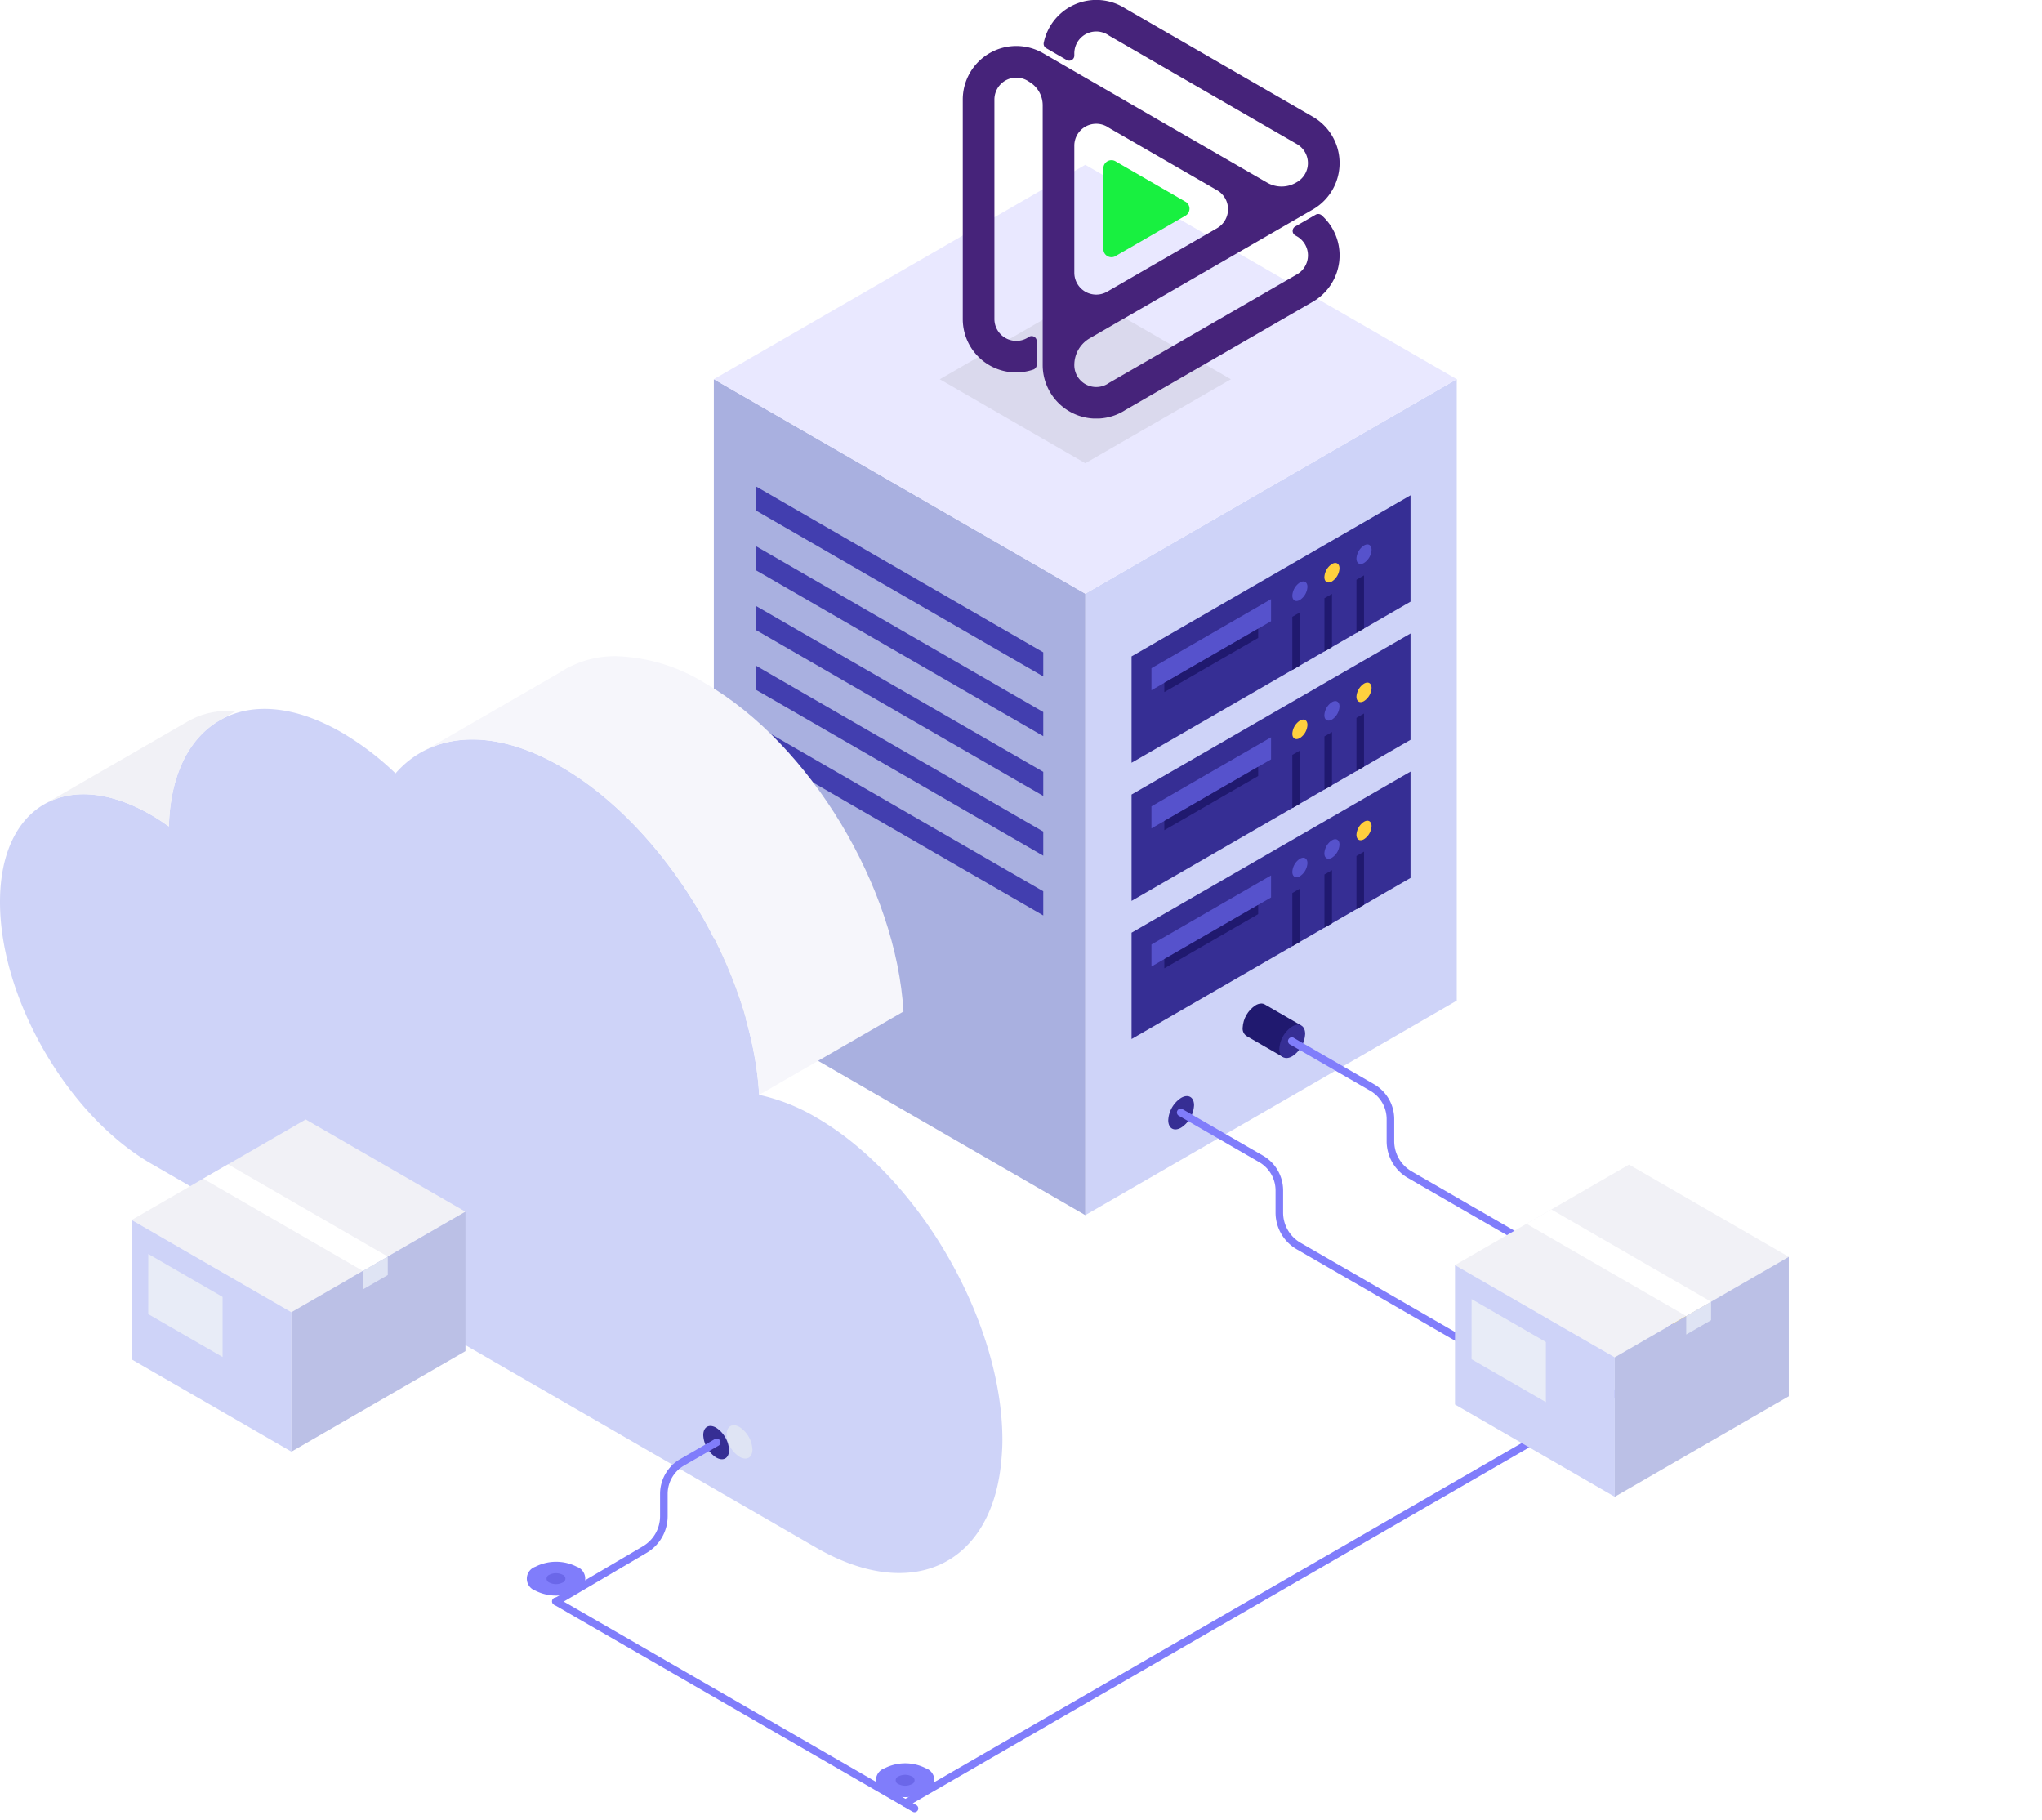 <svg viewBox="0 0 214.391 191.077" height="191.077" width="214.391" xmlns:xlink="http://www.w3.org/1999/xlink" xmlns="http://www.w3.org/2000/svg"><defs><clipPath id="clip-path"><rect fill="none" height="173.776" width="214.391" data-name="Rectangle 51056" id="Rectangle_51056"></rect></clipPath><clipPath id="clip-path-4"><path fill="none" transform="translate(-226.201 -261.033)" d="M240.259,262.755h0l-2.5,1.445L226.2,270.87v0c3.723-1.843,8.7-1.416,14.185,1.752,11.048,6.378,20.067,21.491,20.819,34.462l15.15-8.747c-.752-12.971-9.772-28.084-20.82-34.462a18.865,18.865,0,0,0-9.3-2.844,10.642,10.642,0,0,0-5.979,1.722" data-name="Path 144424" id="Path_144424"></path></clipPath><linearGradient gradientUnits="objectBoundingBox" y2="2.026" x2="-0.547" y1="2.026" x1="-0.55" id="linear-gradient"><stop stop-color="#bbc0e6" offset="0"></stop><stop stop-color="#c8ccea" offset="0.257"></stop><stop stop-color="#edeef7" offset="0.74"></stop><stop stop-color="#f6f6fb" offset="0.843"></stop><stop stop-color="#f6f6fb" offset="1"></stop></linearGradient><clipPath id="clip-path-5"><path fill="none" transform="translate(-23.751 -290.104)" d="M38.753,291.217l0,0-15,8.661c2.865-1.625,6.807-1.376,11.159,1.137.636.367,1.259.782,1.875,1.222.151-5.541,2.217-9.422,5.471-11.215h0l1.527-.883q-.407-.032-.8-.032a8.134,8.134,0,0,0-4.228,1.113" data-name="Path 144425" id="Path_144425"></path></clipPath><linearGradient gradientUnits="objectBoundingBox" y2="9.599" x2="-0.224" y1="9.599" x1="-0.234" id="linear-gradient-2"><stop stop-color="#f6f6fb" offset="0"></stop><stop stop-color="#f6f6fb" offset="0.157"></stop><stop stop-color="#f1f1f6" offset="1"></stop></linearGradient><clipPath id="clip-path-6"><path fill="none" transform="translate(-403.33 -449.806)" d="M403.33,458.553a20.232,20.232,0,0,1,5.98,2.368c10.8,6.236,19.556,21.4,19.556,33.872,0,.6-.032,1.178-.078,1.741-.369,5.211-2.394,8.926-5.492,10.809h0l15.021-8.672.11-.063.02-.011h0c3.1-1.883,5.123-5.6,5.492-10.809.046-.563.078-1.138.078-1.741,0-12.471-8.756-27.637-19.556-33.872a20.233,20.233,0,0,0-5.98-2.368Z" data-name="Path 144426" id="Path_144426"></path></clipPath><linearGradient y2="1.3" x2="-1.06" y1="1.3" x1="-1.063" id="linear-gradient-3"></linearGradient><clipPath id="clip-path-7"><path fill="none" transform="translate(-117.387 -244.799)" d="M132.384,246.013l0,0-13.466,7.775-1.527.883h0c3.272-1.8,7.746-1.5,12.687,1.354a30.06,30.06,0,0,1,5.641,4.288,10.2,10.2,0,0,1,3.176-2.464v0l11.554-6.671a29.63,29.63,0,0,0-5.221-3.9,16.438,16.438,0,0,0-8.1-2.476,9.357,9.357,0,0,0-4.742,1.214" data-name="Path 144427" id="Path_144427"></path></clipPath><linearGradient y2="4.426" x2="-0.586" y1="4.426" x1="-0.592" id="linear-gradient-4"></linearGradient><clipPath id="clip-path-8"><path fill="none" transform="translate(-660.182 -445.55)" d="M661.537,445.734a2.994,2.994,0,0,0-1.355,2.346.93.93,0,0,0,.43.893v0l3.852,2.224,1.844-3.358-3.812-2.2h0l-.039-.022,0,0a.713.713,0,0,0-.315-.069,1.222,1.222,0,0,0-.6.184" data-name="Path 144428" id="Path_144428"></path></clipPath><linearGradient gradientUnits="objectBoundingBox" y2="10.697" x2="-16.263" y1="10.697" x1="-16.288" id="linear-gradient-5"><stop stop-color="#5652cc" offset="0"></stop><stop stop-color="#423dab" offset="0.259"></stop><stop stop-color="#2f298a" offset="0.568"></stop><stop stop-color="#241d76" offset="0.826"></stop><stop stop-color="#20196f" offset="1"></stop></linearGradient><clipPath id="clip-path-10"><path fill="none" transform="translate(-601.158 -483.466)" d="M602.513,483.65A2.994,2.994,0,0,0,601.158,486a.929.929,0,0,0,.43.893h0l3.852,2.224,1.844-3.358-3.811-2.2h0l-.039-.022,0,0a.711.711,0,0,0-.315-.069,1.219,1.219,0,0,0-.6.184" data-name="Path 144430" id="Path_144430"></path></clipPath><linearGradient y2="9.775" x2="-14.797" y1="9.775" x1="-14.822" id="linear-gradient-6"></linearGradient><clipPath id="clip-path-12"><rect fill="none" height="3.498" width="2.709" data-name="Rectangle 51036" id="Rectangle_51036"></rect></clipPath><clipPath id="clip-path-13"><path fill="none" transform="translate(-375.82 -664.488)" d="M377.584,664.557l0,0-.039.022h0l-1.723,1.057,1.844,3.358,1.763-1.08h0a.929.929,0,0,0,.43-.893,3,3,0,0,0-1.354-2.346,1.223,1.223,0,0,0-.6-.184.715.715,0,0,0-.315.07" data-name="Path 144433" id="Path_144433"></path></clipPath><linearGradient y2="7.29" x2="-12.739" y1="7.29" x1="-12.774" id="linear-gradient-7"></linearGradient><clipPath id="clip-path-15"><rect fill="none" height="3.551" width="9.224" data-name="Rectangle 51040" id="Rectangle_51040"></rect></clipPath><clipPath id="clip-path-16"><path fill="none" transform="translate(-888.504 -617.063)" d="M896.838,617.583a4.423,4.423,0,0,0-2.206-.519h-3.041a4.443,4.443,0,0,0-2.183.52,1.327,1.327,0,0,0-.014,2.512,4.421,4.421,0,0,0,2.2.519h3.041a4.443,4.443,0,0,0,2.19-.52,1.327,1.327,0,0,0,.015-2.511" data-name="Path 144440" id="Path_144440"></path></clipPath><linearGradient gradientUnits="objectBoundingBox" y2="14.56" x2="-17.813" y1="14.56" x1="-17.833" id="linear-gradient-8"><stop stop-color="#c2c8e7" offset="0"></stop><stop stop-color="#c2c8e7" offset="0.421"></stop><stop stop-color="#e3e6f4" offset="0.72"></stop><stop stop-color="#fff" offset="1"></stop></linearGradient><clipPath id="clip-path-17"><path fill="none" transform="translate(-888.491 -613.802)" d="M893.716,615.066a4.775,4.775,0,0,1-4.334,0,1.521,1.521,0,0,1-.891-1.247l0,2.411a1.522,1.522,0,0,0,.891,1.247,4.776,4.776,0,0,0,4.334,0,1.533,1.533,0,0,0,.905-1.264l0-2.411a1.533,1.533,0,0,1-.905,1.264" data-name="Path 144441" id="Path_144441"></path></clipPath><linearGradient gradientUnits="objectBoundingBox" y2="12.012" x2="-28.59" y1="12.012" x1="-28.622" id="linear-gradient-9"><stop stop-color="#e19100" offset="0"></stop><stop stop-color="#fcba06" offset="1"></stop></linearGradient><clipPath id="clip-path-20"><path fill="none" transform="translate(-826.156 -653.06)" d="M834.49,653.58a4.421,4.421,0,0,0-2.206-.519h-3.041a4.445,4.445,0,0,0-2.183.519,1.327,1.327,0,0,0-.014,2.512,4.42,4.42,0,0,0,2.2.519h3.041a4.445,4.445,0,0,0,2.19-.52,1.327,1.327,0,0,0,.015-2.511" data-name="Path 144444" id="Path_144444"></path></clipPath><linearGradient y2="12.562" x2="-16.56" y1="12.562" x1="-16.58" id="linear-gradient-10"></linearGradient><clipPath id="clip-path-21"><path fill="none" transform="translate(-826.142 -649.799)" d="M831.367,651.063a4.774,4.774,0,0,1-4.334,0,1.523,1.523,0,0,1-.891-1.246l0,2.41a1.521,1.521,0,0,0,.891,1.247,4.776,4.776,0,0,0,4.334,0,1.533,1.533,0,0,0,.905-1.264l0-2.411a1.533,1.533,0,0,1-.905,1.264" data-name="Path 144445" id="Path_144445"></path></clipPath><linearGradient gradientUnits="objectBoundingBox" y2="10.383" x2="-26.581" y1="10.383" x1="-26.614" id="linear-gradient-11"><stop stop-color="#362e94" offset="0"></stop><stop stop-color="#524dc5" offset="0.887"></stop><stop stop-color="#5652cc" offset="1"></stop></linearGradient><clipPath id="clip-path-24"><path fill="none" transform="translate(-465.38 -861.357)" d="M473.714,861.877a4.423,4.423,0,0,0-2.205-.519h-3.041a4.443,4.443,0,0,0-2.183.519,1.327,1.327,0,0,0-.014,2.512,4.42,4.42,0,0,0,2.2.519h3.041a4.446,4.446,0,0,0,2.19-.52,1.327,1.327,0,0,0,.015-2.511" data-name="Path 144448" id="Path_144448"></path></clipPath><linearGradient y2="0.999" x2="-9.306" y1="0.999" x1="-9.326" id="linear-gradient-12"></linearGradient><clipPath id="clip-path-25"><path fill="none" transform="translate(-465.367 -858.096)" d="M470.593,859.36a4.776,4.776,0,0,1-4.335,0,1.521,1.521,0,0,1-.891-1.246l0,2.41a1.522,1.522,0,0,0,.891,1.247,4.4,4.4,0,0,0,2.151.52h.026a4.43,4.43,0,0,0,2.158-.52,1.533,1.533,0,0,0,.905-1.264l0-2.411a1.533,1.533,0,0,1-.9,1.264" data-name="Path 144449" id="Path_144449"></path></clipPath><linearGradient y2="1" x2="-14.96" y1="1" x1="-14.992" id="linear-gradient-13"></linearGradient><clipPath id="clip-path-28"><path fill="none" transform="translate(-279.893 -754.263)" d="M288.227,754.783a4.422,4.422,0,0,0-2.206-.519h-3.041a4.444,4.444,0,0,0-2.183.52,1.327,1.327,0,0,0-.014,2.512,4.417,4.417,0,0,0,2.2.519h3.041a4.441,4.441,0,0,0,2.191-.52,1.327,1.327,0,0,0,.015-2.511" data-name="Path 144452" id="Path_144452"></path></clipPath><linearGradient y2="6.943" x2="-5.577" y1="6.943" x1="-5.597" id="linear-gradient-14"></linearGradient><clipPath id="clip-path-29"><path fill="none" transform="translate(-279.88 -751.002)" d="M285.106,752.266a4.776,4.776,0,0,1-4.335,0,1.522,1.522,0,0,1-.891-1.247l0,2.411a1.52,1.52,0,0,0,.891,1.247,4.777,4.777,0,0,0,4.334,0,1.534,1.534,0,0,0,.905-1.265l0-2.411a1.533,1.533,0,0,1-.9,1.264" data-name="Path 144453" id="Path_144453"></path></clipPath><linearGradient y2="5.805" x2="-8.984" y1="5.805" x1="-9.016" id="linear-gradient-15"></linearGradient><clipPath id="clip-path-31"><rect fill="none" height="43.935" width="39.562" data-name="Rectangle 50733" id="Rectangle_50733"></rect></clipPath><clipPath id="clip-path-32"><rect fill="none" height="34.871" width="35.042" data-name="Rectangle 50736" id="Rectangle_50736"></rect></clipPath><clipPath id="clip-path-34"><rect fill="none" height="10.824" width="7.805" data-name="Rectangle 50734" id="Rectangle_50734"></rect></clipPath></defs><g style="isolation: isolate" transform="translate(-84.485 -4915.672)" data-name="Group 166117" id="Group_166117"><g transform="translate(84.485 4915.672)" data-name="Group 152353" id="Group_152353"><g transform="translate(0 17.301)" data-name="Group 151418" id="Group_151418"><g clip-path="url(#clip-path)" data-name="Group 151417" id="Group_151417"><path fill="#ced3f8" transform="translate(-462.633 -91.394)" d="M576.578,201.659l39-22.518V113.9l-39,22.515Z" data-name="Path 144386" id="Path_144386"></path><path fill="#a9b0e0" transform="translate(-304.302 -91.394)" d="M418.248,201.659l-39-22.518V113.9l39,22.515Z" data-name="Path 144387" id="Path_144387"></path><path fill="#e9e8ff" transform="translate(-304.302 0)" d="M418.247,0l-39,22.51,39,22.515,39-22.515Z" data-name="Path 144388" id="Path_144388"></path><path fill="#dad9ed" transform="translate(-400.606 -55.585)" d="M514.554,86.917,499.275,78.1l15.279-8.82,15.282,8.82Z" data-name="Path 144389" id="Path_144389"></path><path fill="#423eaf" transform="translate(-322.222 -137.081)" d="M431.754,190.793l-30.17-17.421v-2.528l30.17,17.419Z" data-name="Path 144390" id="Path_144390"></path><path fill="#423eaf" transform="translate(-322.222 -162.549)" d="M431.754,222.533l-30.17-17.421v-2.528L431.754,220Z" data-name="Path 144391" id="Path_144391"></path><path fill="#423eaf" transform="translate(-322.222 -188.016)" d="M431.754,254.274l-30.17-17.421v-2.528l30.17,17.419Z" data-name="Path 144392" id="Path_144392"></path><path fill="#423eaf" transform="translate(-322.222 -213.484)" d="M431.754,286.014l-30.17-17.421v-2.528l30.17,17.419Z" data-name="Path 144393" id="Path_144393"></path><path fill="#423eaf" transform="translate(-322.222 -238.951)" d="M431.754,317.754l-30.17-17.421V297.8l30.17,17.419Z" data-name="Path 144394" id="Path_144394"></path><path fill="#362e94" transform="translate(-482.355 -140.892)" d="M630.447,186.755l-29.289,16.91V192.5l29.289-16.91Z" data-name="Path 144395" id="Path_144395"></path><path fill="#5652cc" transform="translate(-490.838 -185.138)" d="M611.73,237.985l12.555-7.249v2.316L611.73,240.3Z" data-name="Path 144396" id="Path_144396"></path><path fill="#20196f" transform="translate(-496.321 -197.706)" d="M618.564,252.09l9.854-5.689v.97l-9.854,5.689Z" data-name="Path 144397" id="Path_144397"></path><g data-name="Group 151357" id="Group_151357"><g clip-path="url(#clip-path)" data-name="Group 151356" id="Group_151356"><path fill="#5652cc" transform="translate(-550.886 -177.599)" d="M686.569,222.824a1.754,1.754,0,0,1,.793-1.374c.438-.253.793-.048.793.458a1.754,1.754,0,0,1-.793,1.374c-.438.253-.793.048-.793-.458" data-name="Path 144398" id="Path_144398"></path><path fill="#ffd03e" transform="translate(-564.553 -169.708)" d="M703.6,212.989a1.754,1.754,0,0,1,.794-1.374c.438-.253.793-.048.793.458a1.754,1.754,0,0,1-.793,1.374c-.438.253-.794.048-.794-.458" data-name="Path 144399" id="Path_144399"></path><path fill="#5652cc" transform="translate(-578.221 -161.817)" d="M720.636,203.155a1.753,1.753,0,0,1,.793-1.374c.438-.253.793-.048.793.458a1.754,1.754,0,0,1-.793,1.374c-.438.253-.793.048-.793-.458" data-name="Path 144400" id="Path_144400"></path><path fill="#20196f" transform="translate(-550.886 -190.781)" d="M687.362,243.351l-.793.458v-5.581l.793-.458Z" data-name="Path 144401" id="Path_144401"></path><path fill="#20196f" transform="translate(-564.553 -182.891)" d="M704.4,233.517l-.794.458v-5.581l.794-.458Z" data-name="Path 144402" id="Path_144402"></path><path fill="#20196f" transform="translate(-578.22 -175)" d="M721.429,223.683l-.793.458V218.56l.793-.458Z" data-name="Path 144403" id="Path_144403"></path><path fill="#362e94" transform="translate(-482.355 -199.769)" d="M630.447,260.134l-29.289,16.91V265.882l29.289-16.91Z" data-name="Path 144404" id="Path_144404"></path><path fill="#5652cc" transform="translate(-490.838 -244.014)" d="M611.73,311.364l12.555-7.249v2.316L611.73,313.68Z" data-name="Path 144405" id="Path_144405"></path><path fill="#20196f" transform="translate(-496.321 -256.583)" d="M618.564,325.468l9.854-5.689v.97l-9.854,5.689Z" data-name="Path 144406" id="Path_144406"></path><path fill="#ffd03e" transform="translate(-550.886 -236.476)" d="M686.569,296.2a1.753,1.753,0,0,1,.793-1.374c.438-.253.793-.048.793.458a1.754,1.754,0,0,1-.793,1.374c-.438.253-.793.048-.793-.458" data-name="Path 144407" id="Path_144407"></path><path fill="#5652cc" transform="translate(-564.553 -228.585)" d="M703.6,286.368a1.754,1.754,0,0,1,.794-1.374c.438-.253.793-.048.793.458a1.754,1.754,0,0,1-.793,1.374c-.438.253-.794.048-.794-.458" data-name="Path 144408" id="Path_144408"></path><path fill="#ffd03e" transform="translate(-578.221 -220.694)" d="M720.636,276.533a1.753,1.753,0,0,1,.793-1.374c.438-.253.793-.048.793.458a1.754,1.754,0,0,1-.793,1.374c-.438.253-.793.048-.793-.458" data-name="Path 144409" id="Path_144409"></path><path fill="#20196f" transform="translate(-550.886 -249.658)" d="M687.362,316.73l-.793.458v-5.581l.793-.458Z" data-name="Path 144410" id="Path_144410"></path><path fill="#20196f" transform="translate(-564.553 -241.768)" d="M704.4,306.9l-.794.458v-5.581l.794-.458Z" data-name="Path 144411" id="Path_144411"></path><path fill="#20196f" transform="translate(-578.22 -233.877)" d="M721.429,297.061l-.793.458v-5.581l.793-.458Z" data-name="Path 144412" id="Path_144412"></path><path fill="#362e94" transform="translate(-482.355 -258.646)" d="M630.447,333.512l-29.289,16.91V339.26l29.289-16.91Z" data-name="Path 144413" id="Path_144413"></path><path fill="#5652cc" transform="translate(-490.838 -302.891)" d="M611.73,384.741l12.555-7.249v2.316l-12.555,7.249Z" data-name="Path 144414" id="Path_144414"></path><path fill="#20196f" transform="translate(-496.321 -315.46)" d="M618.564,398.846l9.854-5.689v.97l-9.854,5.689Z" data-name="Path 144415" id="Path_144415"></path><path fill="#5652cc" transform="translate(-550.886 -295.353)" d="M686.569,369.58a1.753,1.753,0,0,1,.793-1.374c.438-.253.793-.048.793.458a1.754,1.754,0,0,1-.793,1.374c-.438.253-.793.048-.793-.458" data-name="Path 144416" id="Path_144416"></path><path fill="#5652cc" transform="translate(-564.553 -287.462)" d="M703.6,359.746a1.753,1.753,0,0,1,.794-1.374c.438-.253.793-.048.793.458a1.754,1.754,0,0,1-.793,1.374c-.438.253-.794.048-.794-.458" data-name="Path 144417" id="Path_144417"></path><path fill="#ffd03e" transform="translate(-578.221 -279.572)" d="M720.636,349.912a1.754,1.754,0,0,1,.793-1.374c.438-.253.793-.048.793.458a1.754,1.754,0,0,1-.793,1.374c-.438.253-.793.048-.793-.458" data-name="Path 144418" id="Path_144418"></path><path fill="#20196f" transform="translate(-550.886 -308.535)" d="M687.362,390.108l-.793.458v-5.581l.793-.458Z" data-name="Path 144419" id="Path_144419"></path><path fill="#20196f" transform="translate(-564.553 -300.644)" d="M704.4,380.274l-.794.458v-5.581l.794-.458Z" data-name="Path 144420" id="Path_144420"></path><path fill="#20196f" transform="translate(-578.22 -292.754)" d="M721.429,370.439l-.793.458v-5.581l.793-.458Z" data-name="Path 144421" id="Path_144421"></path><path fill="#ced3f8" transform="translate(0 -231.921)" d="M15.853,300.161c.636.367,1.259.782,1.875,1.222.3-11.114,8.3-15.55,18.157-9.861a30.061,30.061,0,0,1,5.641,4.288c3.749-4.3,10.115-4.9,17.361-.712,11.048,6.378,20.067,21.491,20.819,34.462a20.226,20.226,0,0,1,5.98,2.368c10.8,6.236,19.556,21.4,19.556,33.872,0,.6-.032,1.178-.078,1.741-.791,11.177-9.2,15.484-19.478,9.55L15.853,336.772C7.1,331.717,0,319.423,0,309.314s7.1-14.208,15.853-9.153" data-name="Path 144423" id="Path_144423"></path></g></g><g transform="translate(44.703 51.586)" data-name="Group 151359" id="Group_151359"><g clip-path="url(#clip-path-4)" data-name="Group 151358" id="Group_151358"><rect fill="url(#linear-gradient)" transform="matrix(0.866, -0.5, 0.5, 0.866, -19.942, 11.513)" height="64.961" width="66.462" data-name="Rectangle 51029" id="Rectangle_51029"></rect></g></g><g transform="translate(4.694 57.332)" data-name="Group 151361" id="Group_151361"><g clip-path="url(#clip-path-5)" data-name="Group 151360" id="Group_151360"><rect fill="url(#linear-gradient-2)" height="12.131" width="20.032" data-name="Rectangle 51030" id="Rectangle_51030"></rect></g></g><g transform="translate(79.708 88.893)" data-name="Group 151363" id="Group_151363"><g clip-path="url(#clip-path-6)" data-name="Group 151362" id="Group_151362"><rect fill="url(#linear-gradient-3)" transform="matrix(0.866, -0.5, 0.5, 0.866, -24.915, 14.385)" height="70.172" width="64.004" data-name="Rectangle 51031" id="Rectangle_51031"></rect></g></g><g transform="translate(23.199 48.378)" data-name="Group 151365" id="Group_151365"><g clip-path="url(#clip-path-7)" data-name="Group 151364" id="Group_151364"><rect fill="url(#linear-gradient-4)" transform="translate(-6.717 3.878) rotate(-30)" height="29.962" width="36.385" data-name="Rectangle 51032" id="Rectangle_51032"></rect></g></g><g transform="translate(130.468 88.051)" data-name="Group 151367" id="Group_151367"><g clip-path="url(#clip-path-8)" data-name="Group 151366" id="Group_151366"><rect fill="url(#linear-gradient-5)" transform="matrix(0.5, -0.866, 0.866, 0.5, -2.446, 4.236)" height="8.128" width="7.954" data-name="Rectangle 51033" id="Rectangle_51033"></rect></g></g><g data-name="Group 151369" id="Group_151369"><g clip-path="url(#clip-path)" data-name="Group 151368" id="Group_151368"><path fill="#362e94" transform="translate(-545.352 -366.521)" d="M682.381,457.762c0-.864-.607-1.214-1.355-.782a2.994,2.994,0,0,0-1.354,2.346c0,.864.606,1.214,1.354.782a2.994,2.994,0,0,0,1.355-2.346" data-name="Path 144429" id="Path_144429"></path></g></g><g transform="translate(118.803 95.545)" data-name="Group 151371" id="Group_151371"><g clip-path="url(#clip-path-10)" data-name="Group 151370" id="Group_151370"><rect fill="url(#linear-gradient-6)" transform="matrix(0.5, -0.866, 0.866, 0.5, -2.446, 4.236)" height="8.128" width="7.954" data-name="Rectangle 51035" id="Rectangle_51035"></rect></g></g><g data-name="Group 151376" id="Group_151376"><g clip-path="url(#clip-path)" data-name="Group 151375" id="Group_151375"><path fill="#362e94" transform="translate(-497.992 -396.944)" d="M623.356,495.678c0-.864-.607-1.214-1.355-.782a3,3,0,0,0-1.354,2.346c0,.864.606,1.214,1.354.782a2.994,2.994,0,0,0,1.355-2.346" data-name="Path 144431" id="Path_144431"></path><g style="mix-blend-mode: multiply;isolation: isolate" transform="translate(76.289 132.325)" data-name="Group 151374" id="Group_151374"><g data-name="Group 151373" id="Group_151373"><g clip-path="url(#clip-path-12)" data-name="Group 151372" id="Group_151372"><path fill="#dfe4f4" transform="translate(-386.031 -669.58)" d="M386.031,670.547c0-.864.607-1.214,1.355-.782a2.994,2.994,0,0,1,1.355,2.346c0,.864-.606,1.214-1.355.782a2.994,2.994,0,0,1-1.355-2.346" data-name="Path 144432" id="Path_144432"></path></g></g></g></g></g><g transform="translate(74.271 131.319)" data-name="Group 151378" id="Group_151378"><g clip-path="url(#clip-path-13)" data-name="Group 151377" id="Group_151377"><rect fill="url(#linear-gradient-7)" transform="matrix(0.866, -0.5, 0.5, 0.866, -1.951, 1.126)" height="5.919" width="5.747" data-name="Rectangle 51038" id="Rectangle_51038"></rect></g></g><g data-name="Group 151385" id="Group_151385"><g clip-path="url(#clip-path)" data-name="Group 151384" id="Group_151384"><path fill="#362e94" transform="translate(-299.778 -537.551)" d="M373.613,670.916c0-.864.607-1.214,1.355-.782a2.994,2.994,0,0,1,1.355,2.346c0,.864-.607,1.214-1.355.782a2.994,2.994,0,0,1-1.355-2.346" data-name="Path 144434" id="Path_144434"></path><path fill="#807dfb" transform="translate(-235.51 -610.809)" d="M331.533,783.763a.393.393,0,0,1-.2-.053l-37.623-21.722a.4.4,0,1,1,.4-.685l37.623,21.722a.4.4,0,0,1-.2.738" data-name="Path 144435" id="Path_144435"></path><path fill="#807dfb" transform="translate(-384.339 -500.948)" d="M479.4,673.344a.4.4,0,0,1-.2-.737l83.524-48.222a.4.4,0,0,1,.4.685l-83.524,48.222a.393.393,0,0,1-.2.053" data-name="Path 144436" id="Path_144436"></path><path fill="#807dfb" transform="translate(-501.887 -402.441)" d="M668.242,533.673a.393.393,0,0,1-.2-.053l-30.012-17.328a4.456,4.456,0,0,1-2.222-3.849v-2.329a3.434,3.434,0,0,0-1.712-2.966l-8.4-4.85a.4.4,0,1,1,.4-.685l8.4,4.85a4.227,4.227,0,0,1,2.107,3.651v2.329a3.663,3.663,0,0,0,1.827,3.164l30.012,17.328a.4.4,0,0,1-.2.738" data-name="Path 144437" id="Path_144437"></path><path fill="#807dfb" transform="translate(-235.51 -543.047)" d="M293.911,694.279a.4.4,0,0,1-.2-.736l9.3-5.47a3.667,3.667,0,0,0,1.8-3.149v-2.351a4.226,4.226,0,0,1,2.107-3.65l3.587-2.071a.4.4,0,1,1,.4.685l-3.586,2.071a3.434,3.434,0,0,0-1.712,2.965v2.351a4.46,4.46,0,0,1-2.19,3.83l-9.3,5.47a.4.4,0,0,1-.2.055" data-name="Path 144438" id="Path_144438"></path><path fill="#807dfb" transform="translate(-549.246 -372.019)" d="M727.266,495.758a.392.392,0,0,1-.2-.053l-30.012-17.327a4.457,4.457,0,0,1-2.222-3.849V472.2a3.434,3.434,0,0,0-1.712-2.966l-8.4-4.85a.4.4,0,1,1,.4-.685l8.4,4.849a4.227,4.227,0,0,1,2.108,3.65v2.329a3.664,3.664,0,0,0,1.827,3.164l30.012,17.328a.4.4,0,0,1-.2.738" data-name="Path 144439" id="Path_144439"></path><g style="mix-blend-mode: multiply;isolation: isolate" transform="translate(175.59 121.947)" data-name="Group 151383" id="Group_151383"><g data-name="Group 151382" id="Group_151382"><g clip-path="url(#clip-path-15)" data-name="Group 151381" id="Group_151381"><g transform="translate(0 0)" data-name="Group 151380" id="Group_151380"><g clip-path="url(#clip-path-16)" data-name="Group 151379" id="Group_151379"><rect fill="url(#linear-gradient-8)" transform="translate(-0.303 -0.005)" height="3.56" width="9.829" data-name="Rectangle 51039" id="Rectangle_51039"></rect></g></g></g></g></g></g></g><g transform="translate(175.587 121.302)" data-name="Group 151387" id="Group_151387"><g clip-path="url(#clip-path-17)" data-name="Group 151386" id="Group_151386"><rect fill="url(#linear-gradient-9)" transform="translate(0 0)" height="4.369" width="6.135" data-name="Rectangle 51042" id="Rectangle_51042"></rect></g></g><g data-name="Group 151394" id="Group_151394"><g clip-path="url(#clip-path)" data-name="Group 151393" id="Group_151393"><path fill="#ffd03e" transform="translate(-712.904 -485.339)" d="M893.717,607.908a1.327,1.327,0,0,0,.015-2.511,4.778,4.778,0,0,0-4.336,0,1.327,1.327,0,0,0-.014,2.511,4.776,4.776,0,0,0,4.335,0" data-name="Path 144442" id="Path_144442"></path><path fill="#ffe950" transform="translate(-721.327 -490.218)" d="M900.678,611.938a.429.429,0,0,0,.005-.812,1.545,1.545,0,0,0-1.4,0,.429.429,0,0,0,0,.812,1.544,1.544,0,0,0,1.4,0" data-name="Path 144443" id="Path_144443"></path><g style="mix-blend-mode: multiply;isolation: isolate" transform="translate(163.268 129.06)" data-name="Group 151392" id="Group_151392"><g data-name="Group 151391" id="Group_151391"><g clip-path="url(#clip-path-15)" data-name="Group 151390" id="Group_151390"><g transform="translate(0)" data-name="Group 151389" id="Group_151389"><g clip-path="url(#clip-path-20)" data-name="Group 151388" id="Group_151388"><rect fill="url(#linear-gradient-10)" transform="translate(-0.303 -0.005)" height="3.56" width="9.829" data-name="Rectangle 51043" id="Rectangle_51043"></rect></g></g></g></g></g></g></g><g transform="translate(163.266 128.416)" data-name="Group 151396" id="Group_151396"><g clip-path="url(#clip-path-21)" data-name="Group 151395" id="Group_151395"><rect fill="url(#linear-gradient-11)" transform="translate(0 0)" height="4.369" width="6.135" data-name="Rectangle 51046" id="Rectangle_51046"></rect></g></g><g data-name="Group 151403" id="Group_151403"><g clip-path="url(#clip-path)" data-name="Group 151402" id="Group_151402"><path fill="#807dfb" transform="translate(-662.878 -514.222)" d="M831.369,643.905a1.327,1.327,0,0,0,.015-2.511,4.778,4.778,0,0,0-4.336,0,1.327,1.327,0,0,0-.014,2.511,4.776,4.776,0,0,0,4.335,0" data-name="Path 144446" id="Path_144446"></path><path fill="#6b67e9" transform="translate(-671.301 -519.101)" d="M838.33,647.935a.429.429,0,0,0,0-.811,1.545,1.545,0,0,0-1.4,0,.429.429,0,0,0,0,.812,1.543,1.543,0,0,0,1.4,0" data-name="Path 144447" id="Path_144447"></path><g style="mix-blend-mode: multiply;isolation: isolate" transform="translate(91.97 170.225)" data-name="Group 151401" id="Group_151401"><g data-name="Group 151400" id="Group_151400"><g clip-path="url(#clip-path-15)" data-name="Group 151399" id="Group_151399"><g transform="translate(0 0)" data-name="Group 151398" id="Group_151398"><g clip-path="url(#clip-path-24)" data-name="Group 151397" id="Group_151397"><rect fill="url(#linear-gradient-12)" transform="translate(-0.303 -0.005)" height="3.56" width="9.829" data-name="Rectangle 51047" id="Rectangle_51047"></rect></g></g></g></g></g></g></g><g transform="translate(91.968 169.581)" data-name="Group 151405" id="Group_151405"><g clip-path="url(#clip-path-25)" data-name="Group 151404" id="Group_151404"><rect fill="url(#linear-gradient-13)" transform="translate(0 0)" height="4.195" width="6.135" data-name="Rectangle 51050" id="Rectangle_51050"></rect></g></g><g data-name="Group 151412" id="Group_151412"><g clip-path="url(#clip-path)" data-name="Group 151411" id="Group_151411"><path fill="#807dfb" transform="translate(-373.399 -681.354)" d="M470.592,852.2a1.327,1.327,0,0,0,.015-2.511,4.778,4.778,0,0,0-4.336,0,1.327,1.327,0,0,0-.014,2.511,4.776,4.776,0,0,0,4.335,0" data-name="Path 144450" id="Path_144450"></path><path fill="#6b67e9" transform="translate(-381.823 -686.233)" d="M477.554,856.232a.429.429,0,0,0,0-.811,1.544,1.544,0,0,0-1.4,0,.429.429,0,0,0,0,.812,1.544,1.544,0,0,0,1.4,0" data-name="Path 144451" id="Path_144451"></path><g style="mix-blend-mode: multiply;isolation: isolate" transform="translate(55.314 149.061)" data-name="Group 151410" id="Group_151410"><g data-name="Group 151409" id="Group_151409"><g clip-path="url(#clip-path-15)" data-name="Group 151408" id="Group_151408"><g transform="translate(0 0)" data-name="Group 151407" id="Group_151407"><g clip-path="url(#clip-path-28)" data-name="Group 151406" id="Group_151406"><rect fill="url(#linear-gradient-14)" transform="translate(-0.303 -0.005)" height="3.56" width="9.829" data-name="Rectangle 51051" id="Rectangle_51051"></rect></g></g></g></g></g></g></g><g transform="translate(55.311 148.416)" data-name="Group 151414" id="Group_151414"><g clip-path="url(#clip-path-29)" data-name="Group 151413" id="Group_151413"><rect fill="url(#linear-gradient-15)" transform="translate(0 0)" height="4.369" width="6.135" data-name="Rectangle 51054" id="Rectangle_51054"></rect></g></g><g data-name="Group 151416" id="Group_151416"><g clip-path="url(#clip-path)" data-name="Group 151415" id="Group_151415"><path fill="#807dfb" transform="translate(-224.569 -595.425)" d="M285.106,745.109a1.327,1.327,0,0,0,.015-2.511,4.777,4.777,0,0,0-4.336,0,1.327,1.327,0,0,0-.014,2.511,4.776,4.776,0,0,0,4.334,0" data-name="Path 144454" id="Path_144454"></path><path fill="#6b67e9" transform="translate(-232.993 -600.305)" d="M292.067,749.139a.429.429,0,0,0,0-.811,1.544,1.544,0,0,0-1.4,0,.429.429,0,0,0,0,.812,1.544,1.544,0,0,0,1.4,0" data-name="Path 144455" id="Path_144455"></path></g></g></g></g><g transform="translate(101.082)" data-name="Group 150839" id="Group_150839"><g clip-path="url(#clip-path-31)" data-name="Group 150838" id="Group_150838"><path fill-rule="evenodd" fill="#46237a" transform="translate(0 0)" d="M15.1,30.655l11.6-6.7a2.3,2.3,0,0,0,0-3.983L15.354,13.424a2.3,2.3,0,0,0-3.642,1.88V28.629A2.3,2.3,0,0,0,15.1,30.655m1.968-20.076,14.887,8.595a3.032,3.032,0,0,0,3.032,0l.1-.059a2.3,2.3,0,0,0,0-3.983L15.354,3.735a2.3,2.3,0,0,0-3.642,1.88v.222a.534.534,0,0,1-.8.463L8.757,5.057A.536.536,0,0,1,8.5,4.491a5.636,5.636,0,0,1,8.573-3.6L36.754,12.255a5.623,5.623,0,0,1,.04,9.712h0L13.331,35.514a3.237,3.237,0,0,0-1.619,2.8A2.3,2.3,0,0,0,15.354,40.2L35.093,28.8a2.3,2.3,0,0,0,0-3.983l-.192-.111a.534.534,0,0,1,0-.925l2.15-1.242a.535.535,0,0,1,.62.06,5.627,5.627,0,0,1-.917,9.078L17.071,43.043a5.625,5.625,0,0,1-8.68-4.676l0,0V11.051A2.854,2.854,0,0,0,6.963,8.58a2.3,2.3,0,0,0-3.642,1.881V33.473a2.3,2.3,0,0,0,3.642,1.882.534.534,0,0,1,.8.463v2.474A.535.535,0,0,1,7.4,38.8,5.6,5.6,0,0,1,0,33.473V10.461a5.619,5.619,0,0,1,8.39-4.9l8.681,5.014" data-name="Path 144092" id="Path_144092"></path><path fill="#18f040" transform="translate(-167.207 -190.483)" d="M181.97,216.634a.848.848,0,0,0,1.341.694l7.276-4.2a.848.848,0,0,0,0-1.469l-7.276-4.2a.848.848,0,0,0-1.341.694Z" data-name="Path 144093" id="Path_144093"></path></g></g></g><g transform="translate(98.311 5033.196)" data-name="Group 150847" id="Group_150847"><g clip-path="url(#clip-path-32)" data-name="Group 150845" id="Group_150845"><path fill="#f1f1f6" transform="translate(0)" d="M18.271,0,0,10.55l16.771,9.682L35.042,9.682Z" data-name="Path 144094" id="Path_144094"></path><path fill="#ced3f8" transform="translate(0 -53.579)" d="M0,78.768,16.771,88.45V73.812L0,64.13Z" data-name="Path 144095" id="Path_144095"></path><path fill="#bbc0e6" transform="translate(-85.166 -49.171)" d="M101.938,69.4V84.042l18.271-10.55V58.854Z" data-name="Path 144096" id="Path_144096"></path><path fill="#fff" transform="translate(-38.112 -23.913)" d="M48.228,28.622,65,38.305l-2.611,1.508L45.617,30.129Z" data-name="Path 144097" id="Path_144097"></path><path fill="#dfe4f4" transform="translate(-123.276 -73.087)" d="M150.163,87.479V89.42l-2.611,1.507v-1.94Z" data-name="Path 144098" id="Path_144098"></path><g data-name="Group 150844" id="Group_150844"><g clip-path="url(#clip-path-32)" data-name="Group 150843" id="Group_150843"><g style="mix-blend-mode: multiply;isolation: isolate" transform="translate(1.737 14.114)" data-name="Group 150842" id="Group_150842"><g data-name="Group 150841" id="Group_150841"><g clip-path="url(#clip-path-34)" data-name="Group 150840" id="Group_150840"><path fill="#e8ecf7" transform="translate(-10.556 -85.789)" d="M10.556,92.107l7.805,4.506V90.3l-7.8-4.506Z" data-name="Path 144099" id="Path_144099"></path></g></g></g></g></g></g></g><g transform="translate(237.247 5037.933)" data-name="Group 150848" id="Group_150848"><g clip-path="url(#clip-path-32)" data-name="Group 150845" id="Group_150845-2"><path fill="#f1f1f6" transform="translate(0)" d="M18.271,0,0,10.55l16.771,9.682L35.042,9.682Z" data-name="Path 144094" id="Path_144094-2"></path><path fill="#ced3f8" transform="translate(0 -53.579)" d="M0,78.768,16.771,88.45V73.812L0,64.13Z" data-name="Path 144095" id="Path_144095-2"></path><path fill="#bbc0e6" transform="translate(-85.166 -49.171)" d="M101.938,69.4V84.042l18.271-10.55V58.854Z" data-name="Path 144096" id="Path_144096-2"></path><path fill="#fff" transform="translate(-38.112 -23.913)" d="M48.228,28.622,65,38.305l-2.611,1.508L45.617,30.129Z" data-name="Path 144097" id="Path_144097-2"></path><path fill="#dfe4f4" transform="translate(-123.276 -73.087)" d="M150.163,87.479V89.42l-2.611,1.507v-1.94Z" data-name="Path 144098" id="Path_144098-2"></path><g data-name="Group 150844" id="Group_150844-2"><g clip-path="url(#clip-path-32)" data-name="Group 150843" id="Group_150843-2"><g style="mix-blend-mode: multiply;isolation: isolate" transform="translate(1.737 14.114)" data-name="Group 150842" id="Group_150842-2"><g data-name="Group 150841" id="Group_150841-2"><g clip-path="url(#clip-path-34)" data-name="Group 150840" id="Group_150840-2"><path fill="#e8ecf7" transform="translate(-10.556 -85.789)" d="M10.556,92.107l7.805,4.506V90.3l-7.8-4.506Z" data-name="Path 144099" id="Path_144099-2"></path></g></g></g></g></g></g></g></g></svg> 